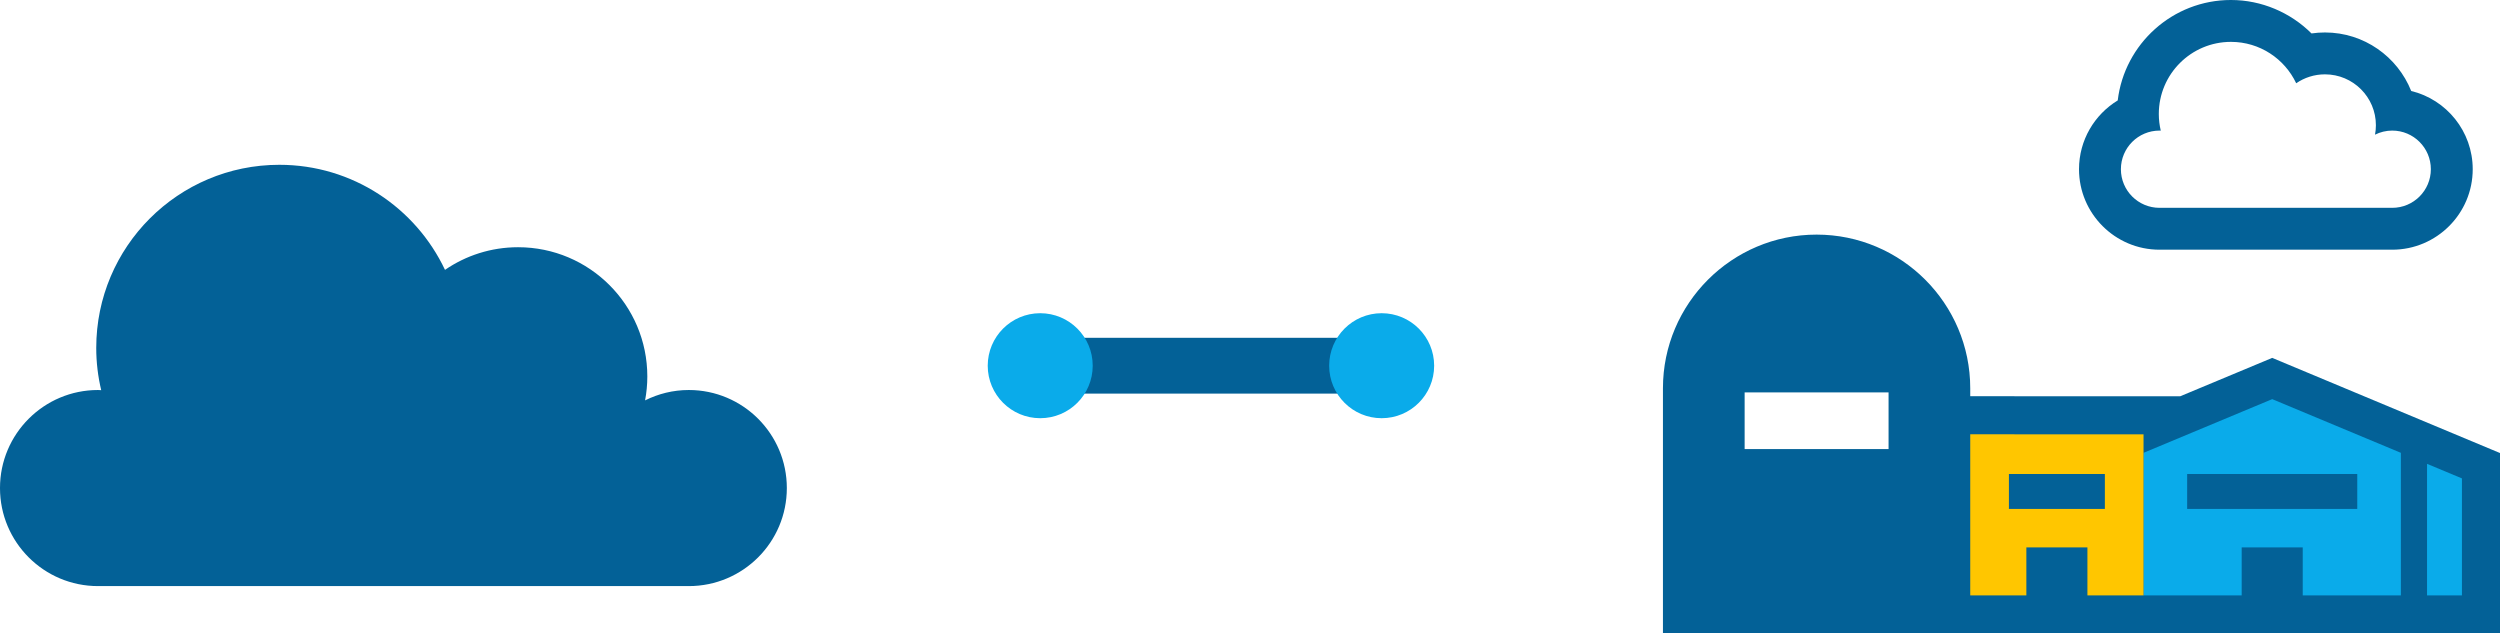 <?xml version="1.0" encoding="UTF-8"?>
<svg id="_レイヤー_1" data-name="レイヤー_1" xmlns="http://www.w3.org/2000/svg" version="1.1" viewBox="0 0 448 113.518">
  <!-- Generator: Adobe Illustrator 29.6.1, SVG Export Plug-In . SVG Version: 2.1.1 Build 9)  -->
  <defs>
    <style>
      .st0 {
        fill: #ffc600;
      }

      .st1 {
        fill: #036197;
      }

      .st2 {
        fill: #0aabea;
      }
    </style>
  </defs>
  <path class="st1" d="M123.431,105.029c9.703,0,17.569-7.866,17.569-17.569s-7.866-17.569-17.569-17.569c-2.818,0-5.471.68-7.832,1.859.26-1.389.402-2.82.402-4.284,0-12.793-10.371-23.163-23.163-23.163-4.861,0-9.369,1.5-13.094,4.058-5.251-11.126-16.567-18.828-29.685-18.828-18.121,0-32.812,14.69-32.812,32.812,0,2.608.313,5.142.889,7.575-.19-.006-.376-.029-.567-.029-9.703,0-17.569,7.866-17.569,17.569s7.866,17.569,17.569,17.569h105.862Z"/>
  <g>
    <rect class="st1" x="186.408" y="60.534" width="61.186" height="10"/>
    <circle class="st2" cx="186.407" cy="65.534" r="9.407"/>
    <circle class="st2" cx="247.593" cy="65.534" r="9.407"/>
  </g>
  <g id="mark">
    <path id="navy" class="st1" d="M407.179,64.133l-16.485,6.879-37.627-.009v-1.427c0-15.182-12.351-27.534-27.533-27.534-15.182,0-27.534,12.352-27.534,27.534v43.941l150,0v-32.332l-40.821-17.053ZM338.431,80.475h-25.793v-10.161h25.793v10.161ZM386.985,44.746h41.702c7.953,0,14.424-6.471,14.424-14.424,0-6.783-4.705-12.487-11.024-14.019-2.449-6.136-8.452-10.485-15.452-10.485-.813,0-1.619.059-2.414.174-3.776-3.76-8.958-5.993-14.439-5.993-10.442,0-19.079,7.875-20.285,17.997-4.157,2.534-6.938,7.111-6.938,12.326,0,7.954,6.471,14.424,14.424,14.424ZM386.985,23.401c.075,0,.148.009.223.011-.227-.958-.35-1.956-.35-2.984,0-7.138,5.787-12.925,12.925-12.925,5.168,0,9.626,3.034,11.694,7.417,1.467-1.008,3.243-1.598,5.158-1.598,5.039,0,9.125,4.085,9.125,9.124,0,.577-.056,1.14-.158,1.687.93-.465,1.975-.732,3.085-.732,3.822,0,6.921,3.099,6.921,6.921,0,3.822-3.099,6.921-6.921,6.921h-41.702c-3.822,0-6.921-3.099-6.921-6.921,0-3.822,3.098-6.921,6.921-6.921Z"/>
    <path id="blue" class="st2" d="M384.122,81.146v25.55h17.586v-8.598h10.942v8.598h17.586v-25.55l-23.057-9.622-23.057,9.622ZM422.42,91.198h-30.482v-6.253h30.482v6.253ZM434.926,83.121l6.253,2.609v20.966h-6.253v-23.575Z"/>
    <path id="yellow" class="st0" d="M384.122,77.832l-31.055-.008v28.872l10.056 0v-8.598h10.942v8.598l10.056 0v-28.864ZM377.193,91.198h-17.195v-6.253h17.195v6.253Z"/>
  </g>
</svg>